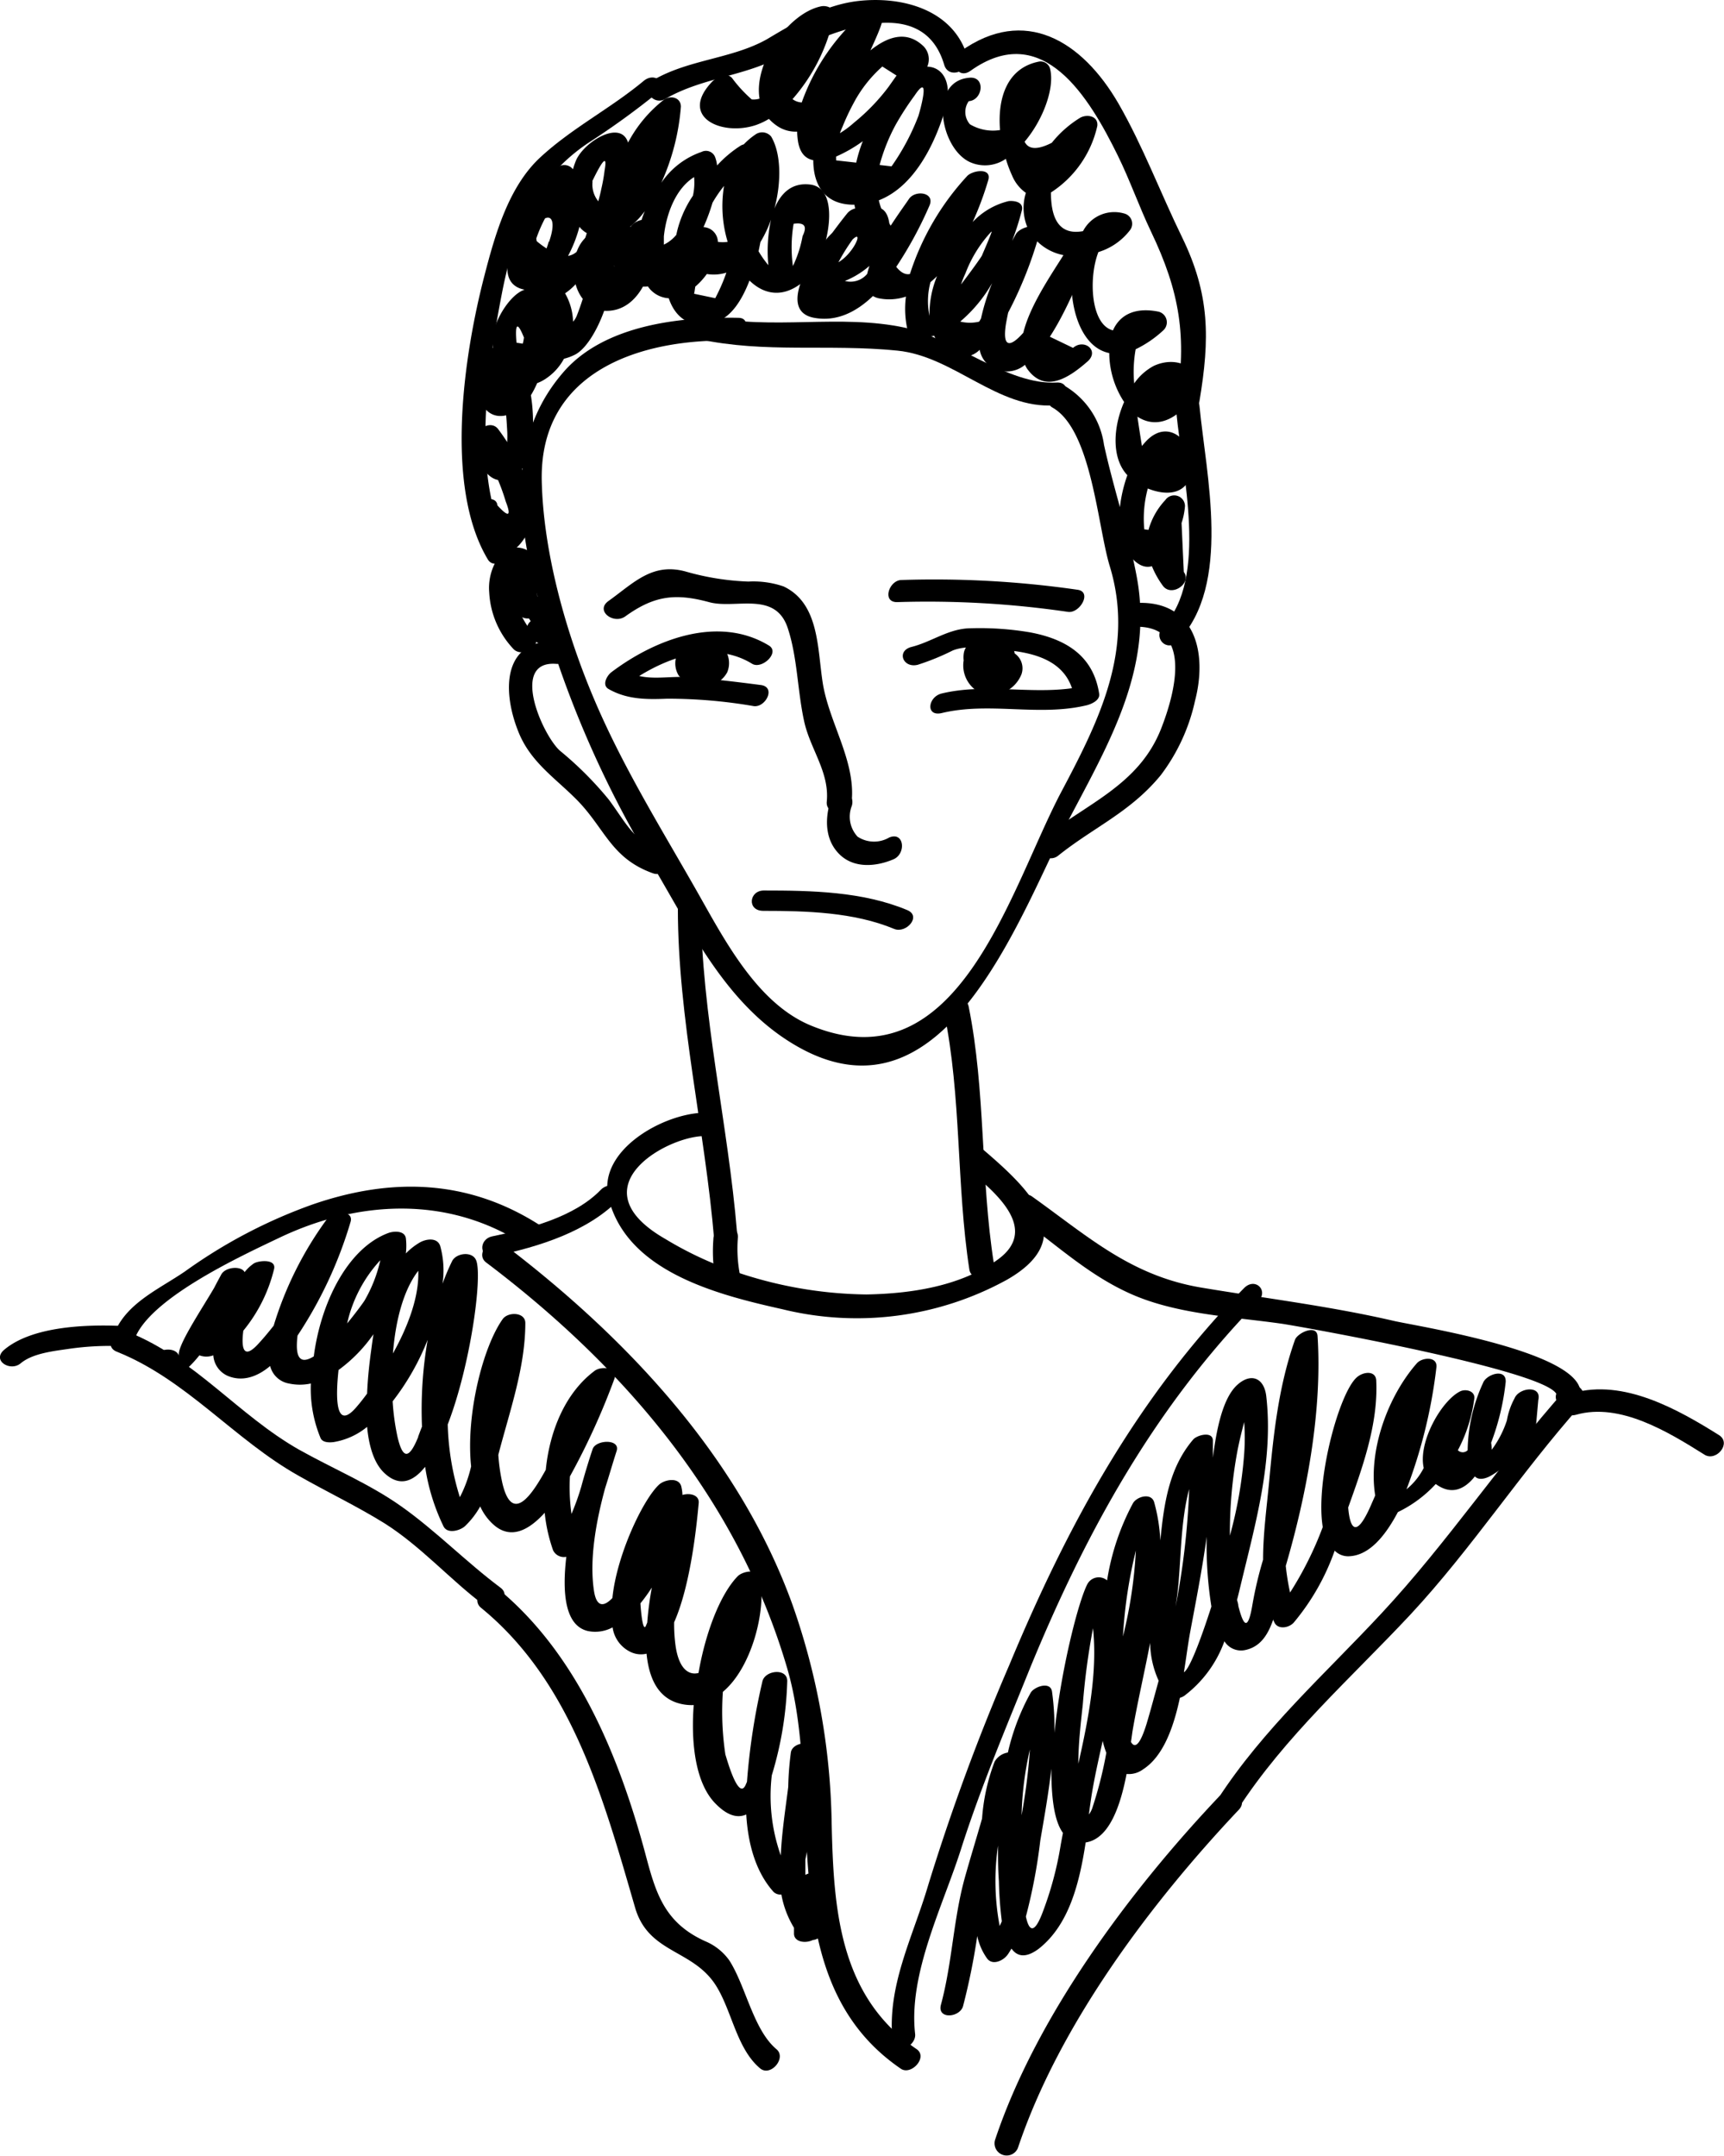 <svg xmlns="http://www.w3.org/2000/svg" viewBox="0 0 176.2 220.3"><g id="Layer_2" data-name="Layer 2"><g id="Animals_people" data-name="Animals // people"><path d="M116.18,58.94c-.84-4.51-2.37-9-3.35-13.5a8.32,8.32,0,0,0-4-6c-1.09-.61-2.48,1.52-1.26,2.21,4,2.28,4.6,12.1,5.85,16.2,2.56,8.38-1,15.62-4.86,22.9-5.31,9.92-10.52,30.43-25.8,24-5.49-2.34-8.81-8.89-11.6-13.79-3.69-6.48-7.57-12.72-10.48-19.61-2.84-6.71-5.14-14.87-5.31-22.17C55.1,37.84,65.63,34.6,74.77,34.81c1.23,0,2.22-2.3.72-2.33-6-.14-13.84.73-18,5.66-5.5,6.43-4.69,14.42-2.74,22.12A106.69,106.69,0,0,0,66.86,88.69c4,6.77,7.56,14.22,14.64,18.25,15.35,8.74,23-14.22,27.93-23.55C113.56,75.56,117.88,68.06,116.18,58.94Z"/><path d="M108,39.09c-5,.3-10.59-4.53-15.5-5.6-6.64-1.44-13.55.29-20.33-1.17-1.29-.28-2.31,2-.79,2.33,6.88,1.48,13.25.47,20.33,1.18,5.77.57,10.25,6,16.08,5.59C109.11,41.34,109.6,39,108,39.09Z"/><path d="M67.72,87.05c-3-1.1-3.7-2.92-5.5-5.34a35.51,35.51,0,0,0-5-5c-1.81-1.64-5.12-9.23-.38-8.87,1.49.12,2-2.15.37-2.28-5.87-.45-5.92,5-4.24,9.19,1.18,3,3.56,4.6,5.76,6.76,3.08,3,3.61,6.16,8,7.73C68.08,89.73,69.27,87.61,67.72,87.05Z"/><path d="M116.27,61.61c-1.5,0-2,2.5-.36,2.44,6.1-.21,4.17,6.84,2.75,10.44-2.28,5.76-7.61,7.61-12,11.14a1.17,1.17,0,1,0,1.49,1.81c3.65-2.92,7.39-4.45,10.48-8.22a19.44,19.44,0,0,0,3.51-7.62C123.42,66.69,122.15,61.41,116.27,61.61Z"/><path d="M92.72,93c-4.54-1.9-9.79-2-14.65-2-1.52,0-1.74,2.07-.07,2.08,4.42,0,9.27.13,13.4,1.85C92.62,95.42,94.22,93.62,92.72,93Z"/><path d="M90.87,85.59a3.06,3.06,0,0,1-3.22-.09,3,3,0,0,1-.59-3.15c.45-1.62-1.85-1.74-2.24-.33-.53,1.87-.45,3.94,1.05,5.35s3.74,1.17,5.45.44C92.64,87.24,92.42,84.93,90.87,85.59Z"/><path d="M84.09,69.81c-.56-3.53-.34-8.14-4-9.88a9.5,9.5,0,0,0-3.6-.5,26.56,26.56,0,0,1-6.32-1c-3.48-1-5.37,1.12-8,3-1.36,1,.56,2.42,1.75,1.55,3-2.16,5.18-2.36,8.58-1.44,2.67.72,6.72-1.18,8,2.61,1,3,1,6.39,1.67,9.48.6,2.88,2.62,5.24,2.33,8.28-.15,1.52,2.42,1.38,2.55-.06C87.44,77.75,84.74,73.85,84.09,69.81Z"/><path d="M110.15,60.27a102.57,102.57,0,0,0-18-1c-1.28,0-2.06,2.3-.44,2.26a99,99,0,0,1,17.46,1C110.37,62.68,111.63,60.5,110.15,60.27Z"/><path d="M77.74,70c-2.46-.32-4.93-.62-7.41-.8-1.71-.12-3.39.25-5-.12,3.46-2.14,7.87-3.49,11.52-1.26,1,.64,2.9-1.14,1.74-1.85-5.18-3.15-11.66-.63-16.1,2.72-.44.33-1,1.29-.31,1.71,1.88,1.08,3.87,1.09,6,1a51.74,51.74,0,0,1,8.87.76C78.27,72.3,79.34,70.19,77.74,70Z"/><path d="M73.15,65.58a2,2,0,0,0-1.25-.07,3.12,3.12,0,0,0-.43,0,1.09,1.09,0,0,0-.26,0,1.48,1.48,0,0,0-1.39.51,2.36,2.36,0,0,0-.46,3,3,3,0,0,0,2.39,1.1,2.72,2.72,0,0,0,2.57-1.41A2.43,2.43,0,0,0,73.15,65.58Z"/><path d="M105.27,64.62a30.65,30.65,0,0,0-6-.42c-2.28,0-4,1.38-6.11,1.91-1.57.4-.88,2.21.65,1.82a24.72,24.72,0,0,0,3.55-1.45c1.53-.63,3.69-.21,5.31-.06,2.87.25,5.92,1,6.89,3.91-4.41.61-8.93-.52-13.32.54-1.4.34-1.67,2.38,0,2,4.88-1.18,9.94.38,14.83-.8.48-.12,1.37-.51,1.27-1.17C111.75,67,108.92,65.3,105.27,64.62Z"/><path d="M103.71,66.78a1.84,1.84,0,0,0-.29-.74,3,3,0,0,0-1.35-.9,1.55,1.55,0,0,0-1.42,0,1.53,1.53,0,0,0-.38.29l-.34,0a1.58,1.58,0,0,0-1.44,1.43,2.66,2.66,0,0,0,0,.63,3.13,3.13,0,0,0,1.91,3.41,3.36,3.36,0,0,0,4-2A1.84,1.84,0,0,0,103.71,66.78Z"/><path d="M51.64,56.11a1.41,1.41,0,0,0-1,1.2.61.61,0,0,1,0,.14A5.56,5.56,0,0,0,50,60.54a9.09,9.09,0,0,0,2.42,5.72c.92,1.09,3.1-.29,2.18-1.37a10.57,10.57,0,0,1-1.37-2.09,1.4,1.4,0,0,0,1.68-1.22A6.4,6.4,0,0,0,54.78,60C55.86,57.69,54.37,55.29,51.64,56.11Z"/><path d="M54.08,60.84A1.34,1.34,0,0,0,52.72,62a1.18,1.18,0,0,0,1.21,1.2c.06,0,.07,0,.08,0a.11.11,0,0,0,.05,0l.18.28a1.06,1.06,0,0,0-.05,1.61,4.16,4.16,0,0,0,.89.67,1.35,1.35,0,0,0,2-1C57.24,63.07,56.07,60.68,54.08,60.84Z"/><path d="M65.77,8.28C62.38,11.1,58.43,13.1,55.2,16.1S50.59,24,49.51,28.17c-2.08,8-4.14,21.51.35,29,.71,1.19,2.77-.31,2.16-1.34-4-6.76-2.13-18.59-.73-25.81,1.23-6.34,3.3-11.71,8.87-15.44a80,80,0,0,0,6.92-5C68.32,8.63,67,7.26,65.77,8.28Z"/><path d="M98.88,5.81C97.46,1,92.25-.41,87.73.1,84.31.49,81.3,2.27,78.4,4,74.86,6,70.47,6.06,66.84,8.14a1.14,1.14,0,1,0,1.1,2C71.6,8,75.78,7.83,79.51,5.94c4.35-2.2,14.68-7.25,17,.71C97,8.18,99.29,7.18,98.88,5.81Z"/><path d="M120.82,24.26c-2.22-4.55-4-9.32-6.52-13.7-3.71-6.39-9.57-10-16.13-5.31-1.25.89-.36,2.94,1,2,7.43-5.32,12.2,2.81,15.07,8.64,1.25,2.54,2.18,5.22,3.4,7.78,2.94,6.14,3.7,10.78,2.58,17.54-.27,1.61,2.14,1.14,2.37-.22C123.66,34.59,123.66,30.1,120.82,24.26Z"/><path d="M122.59,41.48c-.15-1.55-2.48-.56-2.35.78.57,6,3.29,16.9-1.35,21.74-1.12,1.17.37,2.71,1.5,1.53C125.91,59.77,123.27,48.54,122.59,41.48Z"/><path d="M66.66,23.09c-.28-1.15-2-.54-2.32.27a9.83,9.83,0,0,0-.78,4.39l-.79-.55c0-1.43-.31-2.62-1.18-3.16a1.43,1.43,0,0,0-1.7.21c-1.54,1.4-1.69,4.55-.33,6.29-.18.56-.37,1.12-.59,1.67a1.92,1.92,0,0,1-.4.66A6.18,6.18,0,0,0,57.06,29c-.51-.57-1.55,0-1.92.45-.09.11-.17.24-.26.36-1.64-1.26-3.91,2-4.37,3.9a5.69,5.69,0,0,0-.14,1.83c-2.6.62-2.28,7.76,1.36,6.9.05.55.08,1.09.11,1.63s0,.82,0,1.11c-.31-.48-.62-.92-.92-1.32-.75-1-2.33,0-2.33,1,0,2,.94,3.92,2.31,4.19a21.34,21.34,0,0,1,.79,2.2c.59,1.52.3,1.65-.85.4-.15-1.32-2.54-.38-2.41.79.24,2.24,2.67,6.16,5.06,2.72,1.43-2,1-4.78-.14-7.24h0c1.13-1.24,1.37-4.66.91-7.53a9.6,9.6,0,0,0,.64-1.24,3.86,3.86,0,0,0,.74-.36,5.68,5.68,0,0,0,2-2.13,5.23,5.23,0,0,0,1.11-.41c1.09-.54,2.24-2.38,3-4.49C65.88,32,67.4,26.1,66.66,23.09ZM53.55,34.49a4.62,4.62,0,0,1-.12.63l-.64-.1C52.62,33,52.88,32.84,53.55,34.49Z"/><path d="M82.81,18.86c-1.89-.23-3,.88-3.66,2.45.73-2.73.68-5.64-.33-7.35a1.19,1.19,0,0,0-1.62-.21,7.33,7.33,0,0,0-1.18,1,2.15,2.15,0,0,0-.27.1,11.79,11.79,0,0,0-2.46,2.06,3.53,3.53,0,0,0-.18-.79,1,1,0,0,0-1.4-.6,8.16,8.16,0,0,0-4.12,3.16,23.23,23.23,0,0,0,2-7.78c0-.91-1-1.2-1.72-.72a13.61,13.61,0,0,0-3.68,4.39c-.77-2.43-4.61,0-5.35,1.9a8.09,8.09,0,0,0-.28.83,1.12,1.12,0,0,0-1.77,0,12.74,12.74,0,0,0-1.05,1.35c-1.59,1.08-2.94,3.72-3.37,5.12a6.55,6.55,0,0,0-.26,1.9c-.54,2-.33,3.57,1.49,3.93,1.29,1.33,3.25,1.57,5.28-.6a20.46,20.46,0,0,0,3-4.22,6.48,6.48,0,0,0,1.54,3.3,3.13,3.13,0,0,0,2.8,1.19,3.4,3.4,0,0,0,.23.3,2.8,2.8,0,0,0,1.9.91c.67,2,2.3,3.33,5,2.34,1.37-.49,2.46-2.08,3.25-4.15,1.67,1.62,3.9,1.89,6.21-.55C84.3,26.64,86.29,19.3,82.81,18.86ZM74,19a12.64,12.64,0,0,0,.37,5.71,3.1,3.1,0,0,1-1,0,1.54,1.54,0,0,0-1.47-1.5,19.84,19.84,0,0,0,.92-2.49A13.32,13.32,0,0,1,74,19Zm-3.07-1a6.11,6.11,0,0,1-.11,2,11.1,11.1,0,0,0-1.7,4,3.79,3.79,0,0,1-1.27,1c0-.28,0-.56,0-.84C68.07,22,69,19.27,71,18.06Zm-5.86,6.62a2.79,2.79,0,0,1-.66-1.47,8.31,8.31,0,0,0,1.49-1.57A11.77,11.77,0,0,0,65.09,24.68Zm-4.53-6.12q1.68-3.46,1.25-1.07a17.59,17.59,0,0,1-.34,1.9c-.08.42-.19.83-.3,1.24A2.7,2.7,0,0,1,60.56,18.56Zm-4.45,6.17c-.08.29-.16.52-.23.72a9.45,9.45,0,0,1-1-.74,2,2,0,0,1-.05-.28,14.93,14.93,0,0,1,.89-2.05C56.34,22,56.85,22.61,56.11,24.73Zm2,1.42a13.68,13.68,0,0,0,1.13-2.91,2.58,2.58,0,0,0,.75.64C59.56,25.28,58.93,26,58.06,26.15Zm15,4.38-2.15-.45c.06-.26.08-.49.12-.73A7.21,7.21,0,0,0,72.24,28a4.36,4.36,0,0,0,2-.14A18.8,18.8,0,0,1,73.07,30.53Zm4.64-5.75a12.47,12.47,0,0,0,1.07-2.27,15,15,0,0,0-.27,4.65,10.59,10.59,0,0,1-1-1.42C77.58,25.42,77.65,25.1,77.71,24.78Zm4.3-.6a12.1,12.1,0,0,1-.8,2.65,2.87,2.87,0,0,1-.21.43.76.76,0,0,0,0-.15,14.28,14.28,0,0,1,.09-4.18C82.24,22.71,82.54,23.12,82,24.18Z"/><path d="M94.77,6.81a1.9,1.9,0,0,0-.36-2.06c-1.74-1.7-3.71-1-5.45.4.54-1.18,1-2.21,1.18-2.87.44-1.23-1.07-1.71-1.9-1a21.76,21.76,0,0,0-6.3,9.19,1.71,1.71,0,0,1-.94-.34,18.62,18.62,0,0,0,4.23-8.47c.15-.82-.72-1.16-1.38-1-3.3.74-6.84,5.76-6.22,9.42a2.1,2.1,0,0,1-.8.08,13.74,13.74,0,0,1-2-2.17c-.54-.64-1.53-.15-2,.31-3.57,3.67,1,5.69,4.51,4.45a7.15,7.15,0,0,0,1.25-.6,4.69,4.69,0,0,0,.88.75,3.34,3.34,0,0,0,2,.55,7.6,7.6,0,0,0,.1,1.06c.21,1.18.79,1.71,1.55,1.86,0,2.45,1.11,4.58,4.2,4.55A8.8,8.8,0,0,0,89,24.62c.79,1,2.84-.46,2-1.62a6.6,6.6,0,0,1-1.18-2.53c3.62-1.41,5.72-5.73,6.8-9.33C97.39,8.41,96.33,6.85,94.77,6.81Zm-4.57,0,1.43.91-.82,1.16a20.61,20.61,0,0,1-3.52,3.65,9.58,9.58,0,0,1-1.45,1.08q.12-.33.27-.66a23.6,23.6,0,0,1,1.12-2.39A13.31,13.31,0,0,1,90.2,6.78ZM85.45,16a14.51,14.51,0,0,0,2.73-1.57,14.52,14.52,0,0,0-.67,2.19l-2.05-.23C85.45,16.24,85.46,16.11,85.45,16Zm8.44-4.22A23.53,23.53,0,0,1,91.12,17l-1.22-.14a19.07,19.07,0,0,1,1.63-4.09,29.47,29.47,0,0,1,1.94-3C95.25,7.1,93.93,11.65,93.89,11.76Z"/><path d="M109.48,24.73c-1,1.93-4.08,5.89-4.89,9.27-1.15,1.3-2.18,1.8-1.79-.82.07-.41.15-.82.24-1.24a40.94,40.94,0,0,0,3.14-7.87c.37-1.48-1.88-.95-2.35-.15-.11.2-.25.44-.39.71a29.32,29.32,0,0,0,1-3.14c.2-.84-.75-1-1.35-.94a7.44,7.44,0,0,0-3.68,2.14A32.62,32.62,0,0,0,101,18.42c.41-1.35-1.68-1-2.18-.4A26.82,26.82,0,0,0,93,28c-.47.1-.94-.15-1.4-.73A40.15,40.15,0,0,0,95,21c.58-1.36-1.47-1.61-2.1-.67-.29.44-1.13,1.58-2,2.94,0-.13,0-.26,0-.39-.23-1.8-1.29-1.95-2.48-1.46a1.52,1.52,0,0,0-1.81.36c-.56.69-1.06,1.36-1.54,2-.17.18-.33.33-.43.45-1.32,1.47-5.43,7.52-1.42,8.25,2.29.42,4.3-.6,6-2.23a1.93,1.93,0,0,0,.68.25,5.38,5.38,0,0,0,2.69-.19,9.62,9.62,0,0,0,.19,3.52,1,1,0,0,0,1,.73,5.91,5.91,0,0,0,1.69-.26,4.16,4.16,0,0,0,.74,1.13,2.61,2.61,0,0,0,3.92.32,2.64,2.64,0,0,0,1,1.63,2.93,2.93,0,0,0,3.63-.1,2.46,2.46,0,0,0,.23.42c1.81,2.52,4.23.93,6.16-.76,1.26-1.12-.36-2.37-1.48-1.39l-2.37-1.14c2.17-3.34,3.79-8,4.4-9.25C112.45,23.67,110.06,23.63,109.48,24.73ZM85.69,26.8a20.62,20.62,0,0,1,1.45-2.33C88.3,23.37,87.29,25.86,85.69,26.8Zm.66,1.91a8.8,8.8,0,0,0,2.51-1.54c-.09.28-.17.56-.23.82A2.22,2.22,0,0,1,86.35,28.71Zm15-5c-.3.82-.66,1.62-1,2.42-.09.18-1.05,1.53-2.13,2.94a9.84,9.84,0,0,1,.45-1.13A13,13,0,0,1,101.32,23.67ZM95,32.28a7.39,7.39,0,0,1,.1-3.45c.23-.19.45-.39.67-.61A10.13,10.13,0,0,0,95,32.3S95,32.3,95,32.28Zm3.14.58a14.71,14.71,0,0,0,3.26-3.93,21.68,21.68,0,0,0-1.14,3.63c-.07.1-.12.22-.19.31A4.07,4.07,0,0,1,98.14,32.86Z"/><path d="M117.22,45a7.53,7.53,0,0,0-.51.58c-.15-.94-.32-2-.46-3,1.4.91,3.16.85,5-1.13,2.79-3-.32-5.45-3.33-4.06a5.71,5.71,0,0,0-2,1.79,13,13,0,0,1,.15-3.49,11.42,11.42,0,0,0,2.79-1.9,1.12,1.12,0,0,0-.45-1.94c-2.51-.51-4,.41-4.66,1.91-2.29-.57-2.51-5.38-1.49-8a6.43,6.43,0,0,0,3.26-2.28,1.08,1.08,0,0,0-.65-1.67,3.6,3.6,0,0,0-4.18,1.81q-3.28.6-3.28-3.95a10.92,10.92,0,0,0,4.74-6.8c.11-1-1-1.23-1.73-.85a11.17,11.17,0,0,0-2.92,2.57c-1.45.74-2.38.71-2.78-.11,1.89-2.23,3.08-5.47,2.61-7.42a1,1,0,0,0-1.12-.77c-3.33.64-4.27,3.82-4,7a4.6,4.6,0,0,1-3.08-.59,1.91,1.91,0,0,1-.12-2.36c1.43-.1,1.75-2.51.11-2.4-4.24.3-3.06,7.2,0,8.62a3.74,3.74,0,0,0,3.68-.33,13,13,0,0,0,.64,1.71,4.07,4.07,0,0,0,1.41,1.77,5.18,5.18,0,0,0,.3,3.84,5.2,5.2,0,0,0,4.64,2.61c-.89,4,.29,9.26,3.58,9.92a9.21,9.21,0,0,0,1.52,5c-1.13,2.57-1.31,5.73.33,7.48-1,2.82-1.28,6.25.25,8.22.79,1,1.56,1.28,2.26,1.08a9.33,9.33,0,0,0,1.12,2c.9,1.21,3-.28,2.14-1.41-.08-1.65-.15-3.3-.23-5a7.19,7.19,0,0,0,.35-1.73,1.1,1.1,0,0,0-2-.63,7.34,7.34,0,0,0-1.73,3.06l-.43-.06a11.74,11.74,0,0,1,.36-4.17c2,.81,4.26.66,4.56-2.15C122,45.3,119.56,42.66,117.22,45Z"/><path d="M71.63,92.56c0-1.63-2.36-1.16-2.35.21,0,11.41,2.78,22.67,3.72,34,.12,1.54,2.44.52,2.33-.8C74.42,114.84,71.68,103.76,71.63,92.56Z"/><path d="M99,102.85c-.29-1.43-2.81-.85-2.51.59,1.79,8.67,1.24,17.56,2.58,26.28.22,1.45,2.74.87,2.51-.58C100.2,120.41,100.75,111.52,99,102.85Z"/><path d="M100.44,117.44c-1.1-.94-3,.8-1.91,1.73,2.46,2.11,8.1,6.23,3.4,9.58-3.81,2.71-8.86,3.45-13.38,3.53a42.76,42.76,0,0,1-13.67-2.42A36.5,36.5,0,0,1,68,126.61c-9.48-5.44.74-10.81,4.29-10.5,1.42.12,1.93-2.24.3-2.38-4.05-.35-11.69,3.59-10.38,8.77,1.9,7.47,11.12,9.81,17.76,11.29a31.85,31.85,0,0,0,22.92-3C110.43,126.5,105.3,121.59,100.44,117.44Z"/><path d="M75.7,130.62a13.81,13.81,0,0,1-.28-4.21c0-1.62-2.5-1.27-2.51.23a16,16,0,0,0,.36,4.83C73.73,133,76.13,132.07,75.7,130.62Z"/><path d="M61.42,121.57c-2.71,2.82-7.39,4-11.1,4.77-1.46.3-1.37,2.34.28,2,4.46-.93,9.53-2.49,12.76-5.87C64.53,121.24,62.33,120.62,61.42,121.57Z"/><path d="M12.49,135.5c-3.59-.16-9.19,0-12.07,2.44-1.28,1.1.65,2.27,1.7,1.37,1.21-1,3.26-1.23,4.77-1.45a29,29,0,0,1,5.42-.3C13.83,137.63,14.16,135.57,12.49,135.5Z"/><path d="M55,125.09c-7.24-4.57-15-4.79-23.07-2a52.45,52.45,0,0,0-13,6.82c-2.53,1.74-5.75,3.12-7.1,6-.71,1.53,1.49,1.83,2.07.59,1.89-4.09,11-8.27,14.62-10,8.05-3.85,17.14-4.31,24.79.52C54.4,127.67,56.19,125.84,55,125.09Z"/><path d="M93.68,209.4C85.77,204,85.2,195.13,85,186.35A70.27,70.27,0,0,0,81,164c-5.46-15.15-17.06-27.42-29.71-37-1.05-.79-2.78,1.09-1.62,2,14.14,10.67,25.75,24.26,30.79,41.5,3.92,13.43-1.73,31.8,11.62,40.91C93.14,212.11,94.87,210.22,93.68,209.4Z"/><path d="M79.36,209.41c-2.38-2-3.14-6.48-4.83-9.09a5.73,5.73,0,0,0-2.46-1.95c-4.22-1.91-5.07-5-6.13-9-2.7-10-7-20.44-15.13-27.09-1.08-.88-2.76,1.08-1.67,2,9.33,7.61,12.54,19.55,15.77,30.66,1.36,4.68,5.83,4.23,8.21,7.88,1.68,2.59,2.14,6.51,4.56,8.54C78.75,212.27,80.42,210.3,79.36,209.41Z"/><path d="M51.16,162.25c-3.51-2.62-6.57-5.78-10.14-8.31-3.23-2.29-7-3.86-10.46-5.8-6.23-3.54-10.59-9.26-17.4-12-1.26-.5-2.72,1.42-1.2,2,7.12,2.85,12,9,18.6,12.69,2.9,1.65,5.89,3.07,8.73,4.83C43,158,46,161.42,49.43,164,50.5,164.81,52.4,163.18,51.16,162.25Z"/><path d="M127.15,131.63c-10.92,11.13-18.05,24.23-24,38.53a220.54,220.54,0,0,0-8.29,22.5C93.29,198,90.59,203,91.24,208.72c.17,1.51,2.43.39,2.29-.87-.71-6.21,2.91-13.21,4.75-19.08,2-6.23,4.56-12.27,7-18.32C111,156.53,118,143.83,128.58,133,129.71,131.89,128.28,130.48,127.15,131.63Z"/><path d="M124.61,183.57c-9.09,9.6-18.68,22.43-22.91,35.1a1.24,1.24,0,0,0,2.33.84c4.19-12.54,13.54-25,22.57-34.56C127.75,183.74,125.68,182.44,124.61,183.57Z"/><path d="M160,142c-6.57,7.37-12.06,15.63-18.79,22.85-5.79,6.23-12.1,11.82-16.75,19-.91,1.4,1.1,2.42,2,1.11,4.88-7.56,11.63-13.48,17.72-20,6.24-6.71,11.27-14.49,17.37-21.34C162.58,142.43,161.1,140.77,160,142Z"/><path d="M142.53,135c-6.54-1.52-13.18-2.32-19.8-3.43-7.2-1.22-11.58-5.26-17.25-9.3-1.16-.83-2.58,1.29-1.35,2.17,3.69,2.63,6.85,5.63,11,7.58,4.83,2.3,10.72,2.51,15.93,3.26,2,.3,26.58,4.69,28,7.15a1,1,0,0,0,.73,1.3l.14,0a1.41,1.41,0,0,0,1.6-1.27C161.88,138.23,145.33,135.61,142.53,135Z"/><path d="M175.7,146.66c-4.24-2.66-9.77-5.77-14.94-4.31-1.49.42-1.29,2.68.33,2.22,4.49-1.27,9.43,1.77,13.11,4.08C175.39,149.4,177,147.5,175.7,146.66Z"/><path d="M154.79,142.9a7.34,7.34,0,0,0-.78,2.25,10.43,10.43,0,0,1-1.55,3q0-.36-.06-.72a25,25,0,0,0,1.49-6.22c.06-1.45-2-.77-2.32.12A17,17,0,0,0,150,148.2a.71.71,0,0,1-1,0,15.57,15.57,0,0,0,1.68-5.28c.09-.76-.82-1-1.4-.76-1.91.9-4.37,5.17-3.77,7.85a6.81,6.81,0,0,1-1.76,2.18,51.61,51.61,0,0,0,3.06-12.49c.1-1.12-1.46-1-2-.39-2.95,3.36-5,8.89-4.26,13.51-.15.36-.31.71-.46,1.06-1.54,3.49-2.13,2.2-2.3.17,1.49-4.16,3.06-8.53,2.87-12.9,0-1.14-1.33-1-2-.39-1.8,1.6-4.24,10.56-3.47,15.29a35.36,35.36,0,0,1-3.34,6.69,24.91,24.91,0,0,1-.44-2.72c2.17-7.42,3.74-15.9,3.25-23.48-.08-1.26-2.06-.33-2.31.38-1.65,4.66-2.18,9.49-2.63,14.39-.25,2.71-.63,5.41-.63,8.08A39.23,39.23,0,0,0,128,164c-.44,2.59-.88,2.3-1.44.1,0-.2-.08-.4-.13-.61.12-.45.23-.91.34-1.37,1.52-6.36,3.4-12.84,2.65-19.42-.21-1.88-1.53-2.44-2.92-1.22-1.58,1.38-2.19,4.78-2.54,7.48,0-.58,0-1.17,0-1.74,0-1-1.59-.58-2-.13-2.5,2.92-3,6.61-3.37,10.33a17.74,17.74,0,0,0-.63-3.91c-.29-1-1.77-.59-2.17.11a24.74,24.74,0,0,0-2.64,7.88,1.32,1.32,0,0,0-2,.35c-.93,1.75-2.73,8.83-3.38,15.23a27.24,27.24,0,0,0-.25-4.22c-.16-1.09-1.82-.5-2.18.12a23.23,23.23,0,0,0-2.33,6.11,1.92,1.92,0,0,0-1.35.92,20.29,20.29,0,0,0-1.29,5.83c-.57,2-1.21,4.06-1.78,6.11-1.16,4.22-1.27,8.65-2.42,12.9-.42,1.55,1.94,1.33,2.26.15a67.75,67.75,0,0,0,1.45-7.16,6.11,6.11,0,0,0,1,2.29c.55.75,1.64.24,2.08-.35.16-.21.28-.44.42-.65.59.82,1.47,1,2.8,0,3.11-2.46,4.15-6.75,4.78-10.85,2.44-.36,3.57-3.84,4.18-7a2.43,2.43,0,0,0,1.67-.46c2.07-1.32,3.13-4.28,3.78-7.32a1.58,1.58,0,0,0,.44-.2,12.14,12.14,0,0,0,4.11-5.58,2,2,0,0,0,2,.92c1.69-.29,2.47-1.63,3-3.17,0,.08,0,.15.07.23.29.84,1.45.71,2,.13a23.66,23.66,0,0,0,4.2-7.37,1.93,1.93,0,0,0,1.52.57c2-.11,3.61-2,4.94-4.51a12.83,12.83,0,0,0,3.87-2.87c1.58,1.16,2.92.58,4-.78.36.4,1,.26,1.51,0a7.5,7.5,0,0,0,3.18-3.3c.77,0,1.73-.72,1.52-1.5l.27-3C157.59,141.51,155.24,141.79,154.79,142.9Zm-28.33,5.42c.19-1,.44-2,.7-3a21.91,21.91,0,0,1,0,3.24,43.72,43.72,0,0,1-1.46,8.37A45.53,45.53,0,0,1,126.46,148.32Zm-4.92,3.85a76.72,76.72,0,0,1-1.39,12c.08-.52.15-1,.2-1.44C120.72,159.62,120.62,155.56,121.54,152.17Zm-5.45,6.28a45.8,45.8,0,0,1-1.32,8.78A47.81,47.81,0,0,1,116.09,158.45Zm-4.38,7.94c.47,4.34-.44,9.2-1.5,13.84,0-2,.24-4.07.46-6.09A71.46,71.46,0,0,1,111.71,166.39Zm-7.3,19.11a33.5,33.5,0,0,1,.85-6.73A59.51,59.51,0,0,1,104.41,185.5Zm-2.24,11.32a24.81,24.81,0,0,1-.17-8.21c0,1.21,0,2.42.09,3.62a39.35,39.35,0,0,0,.3,4.1C102.33,196.5,102.24,196.66,102.17,196.82Zm4.33-1.24c-.89,2.27-1.38,1.54-1.65.27a55.85,55.85,0,0,0,1.47-7.75c.42-2.46.86-4.91,1.13-7.36,0,2.88.27,5.3,1.19,6.57-.08.39-.15.78-.22,1.15A34.84,34.84,0,0,1,106.5,195.58Zm5.17-10.92a2.33,2.33,0,0,1-.38.76c.08-.64.17-1.27.26-1.86.29-1.83.72-3.73,1.15-5.66a8.7,8.7,0,0,0,.37,1.22A40.48,40.48,0,0,1,111.67,184.66Zm5.52-8.52c-.69,2.24-1.21,2.55-1.6,1.87.06-.41.11-.77.15-1.06.47-2.79,1.2-5.9,1.81-9.07a9.56,9.56,0,0,0,.87,3.87C118,173.26,117.61,174.74,117.19,176.14Zm3.81-5.25c.24-1.5.42-2.9.62-4,.59-3.17,1.25-6.51,1.71-9.86a39.73,39.73,0,0,0,.48,7.14C123.05,166.53,121.69,170.48,121,170.89Z"/><path d="M84.13,192.05c-.12-.79-1.11-.82-1.82-.46,0-.51,0-1,0-1.55a36.07,36.07,0,0,0,.76-7.37,31.82,31.82,0,0,0,.29-3.59c0-1.35-2.36-1.12-2.53,0a31.7,31.7,0,0,0-.27,3.53c-.28,2.24-.66,4.65-.76,7a18.2,18.2,0,0,1-.92-8.19,36.31,36.31,0,0,0,1.58-9.64c0-1.36-2.29-1.1-2.54.05A66.74,66.74,0,0,0,76.35,182c0,.11-.07.22-.11.32-.79,2-2.13-3.24-2.1-3a29.53,29.53,0,0,1-.26-6.43c3-2.51,4.45-8.44,3.8-11.64-.2-1-1.78-.69-2.29-.17-1.78,1.84-3.28,5.73-4,9.88-1,.26-2-.42-2.34-2.75a16.19,16.19,0,0,1-.15-2.43c1.78-4,2.36-10.59,2.51-12.18.08-.83-.9-1.06-1.66-.83a4.46,4.46,0,0,0-.12-.87c-.26-1-1.74-.69-2.29-.17-1.65,1.56-4.31,7.18-4.75,11.57-.84.88-1.61,1-1.88-.71-.49-3.19.19-7.06,1.14-10.53.4-1.24.76-2.51,1.17-3.78s-2.12-1.17-2.45-.2c-.24.71-.69,2.11-1.16,3.83-.29,1-.62,1.89-1,2.8a19.5,19.5,0,0,1-.16-3.84,72.26,72.26,0,0,0,4.53-9.93c.48-1.2-1.3-1.38-2-.86-3,2.24-4.6,6.13-5,10.12-1.32,2.38-3.38,5.64-4.41,1.47a18.76,18.76,0,0,1-.44-3c1.14-4.41,2.76-8.91,2.76-13.47,0-1.12-1.74-1.17-2.3-.42-2,2.78-3.8,9.72-3.24,15.07A13.44,13.44,0,0,1,47,153a27.15,27.15,0,0,1-1.24-7.44c2.32-6,3.55-15,2.92-16.73-.37-1-2-.8-2.45,0a21.46,21.46,0,0,0-1,2.36,9.44,9.44,0,0,0-.24-3.87c-.3-.89-1.43-.72-2.07-.36a6.66,6.66,0,0,0-1.44,1.13,6.74,6.74,0,0,0,0-1.57c-.14-.79-1.25-.72-1.79-.52-4.2,1.56-6.92,7.2-7.62,12.61-1,.61-1.72.53-1.73-1.06a8,8,0,0,1,.07-1.07,43.1,43.1,0,0,0,5.43-11.65c.31-1.22-1.81-1-2.3-.42a36.18,36.18,0,0,0-5.57,11.06c-.52.66-1.05,1.3-1.62,1.91-1.71,1.84-1.64-.19-1.48-1.4A15.79,15.79,0,0,0,28,129.73c.31-1.12-1.58-.93-2.07-.61A4.17,4.17,0,0,0,25,130c-.34-.67-1.95-.54-2.38.23-.26.48-.51.94-.74,1.39-1.38,2.35-3.89,6.09-3.58,6.94-.42-1.18-2.93-.59-2.52.55,1,2.75,2.81,1.61,4.6-.61a2,2,0,0,0,1.42,0,2.48,2.48,0,0,0,1.45,2.09c1.48.63,3,.15,4.36-1a2.4,2.4,0,0,0,1.92,1.79,5.29,5.29,0,0,0,2.24,0,13.16,13.16,0,0,0,1,5.59c.22.47.94.45,1.36.39a7.21,7.21,0,0,0,3.39-1.55c.19,2,.71,3.77,1.82,4.77,1.49,1.36,2.88.86,4.11-.69a21.07,21.07,0,0,0,1.89,6.11c.42.79,1.72.4,2.2-.06a8.49,8.49,0,0,0,1.54-2,5.53,5.53,0,0,0,1.52,2c1.66,1.32,3.42.47,5.07-1.35a16.56,16.56,0,0,0,.86,3.84,1.23,1.23,0,0,0,1.35.66c-.44,3.73-.13,7.07,2.23,7.59a3.74,3.74,0,0,0,2.5-.38,3.29,3.29,0,0,0,1.85,2.52,2.46,2.46,0,0,0,1.62.17c.24,2.42,1.1,4.33,3.06,5a4.84,4.84,0,0,0,1.76.25c-.31,4.11.25,8,2.16,10,1.26,1.32,2.32,1.58,3.21,1.18.18,3.08,1,5.92,2.79,7.91a1,1,0,0,0,.8.27A9.93,9.93,0,0,0,81.15,197l0,.53c-.05.93,1.16,1.1,1.92.72a1.24,1.24,0,0,0,1.1-.93A15.42,15.42,0,0,0,84.13,192.05ZM42.75,129.86c.1,2.68-1.08,5.74-2.59,8.45C40.41,135.1,41.18,131.9,42.75,129.86Zm-3.88-1.08a14.42,14.42,0,0,1-1.61,4.12c-.06.11-.8,1.15-1.78,2.34A14,14,0,0,1,38.87,128.78ZM34.6,140a15.37,15.37,0,0,0,3.57-3.66q-.12.77-.21,1.47c-.16,1.15-.37,2.82-.44,4.6-.34.46-.67.89-1,1.27C34.19,146.5,34.32,142.56,34.6,140Zm8.14,6.85c-.93,2.28-1.57,2.29-2.11,0a24,24,0,0,1-.5-3.65,25.36,25.36,0,0,0,3.58-6.29,41.68,41.68,0,0,0-.58,8.88C43,146.09,42.88,146.45,42.74,146.8Zm22.71,17a16.8,16.8,0,0,0,1.17-1.62,34.08,34.08,0,0,0-.47,3.58l-.15.36C65.71,166.74,65.51,164.83,65.45,163.78Z"/></g></g></svg>